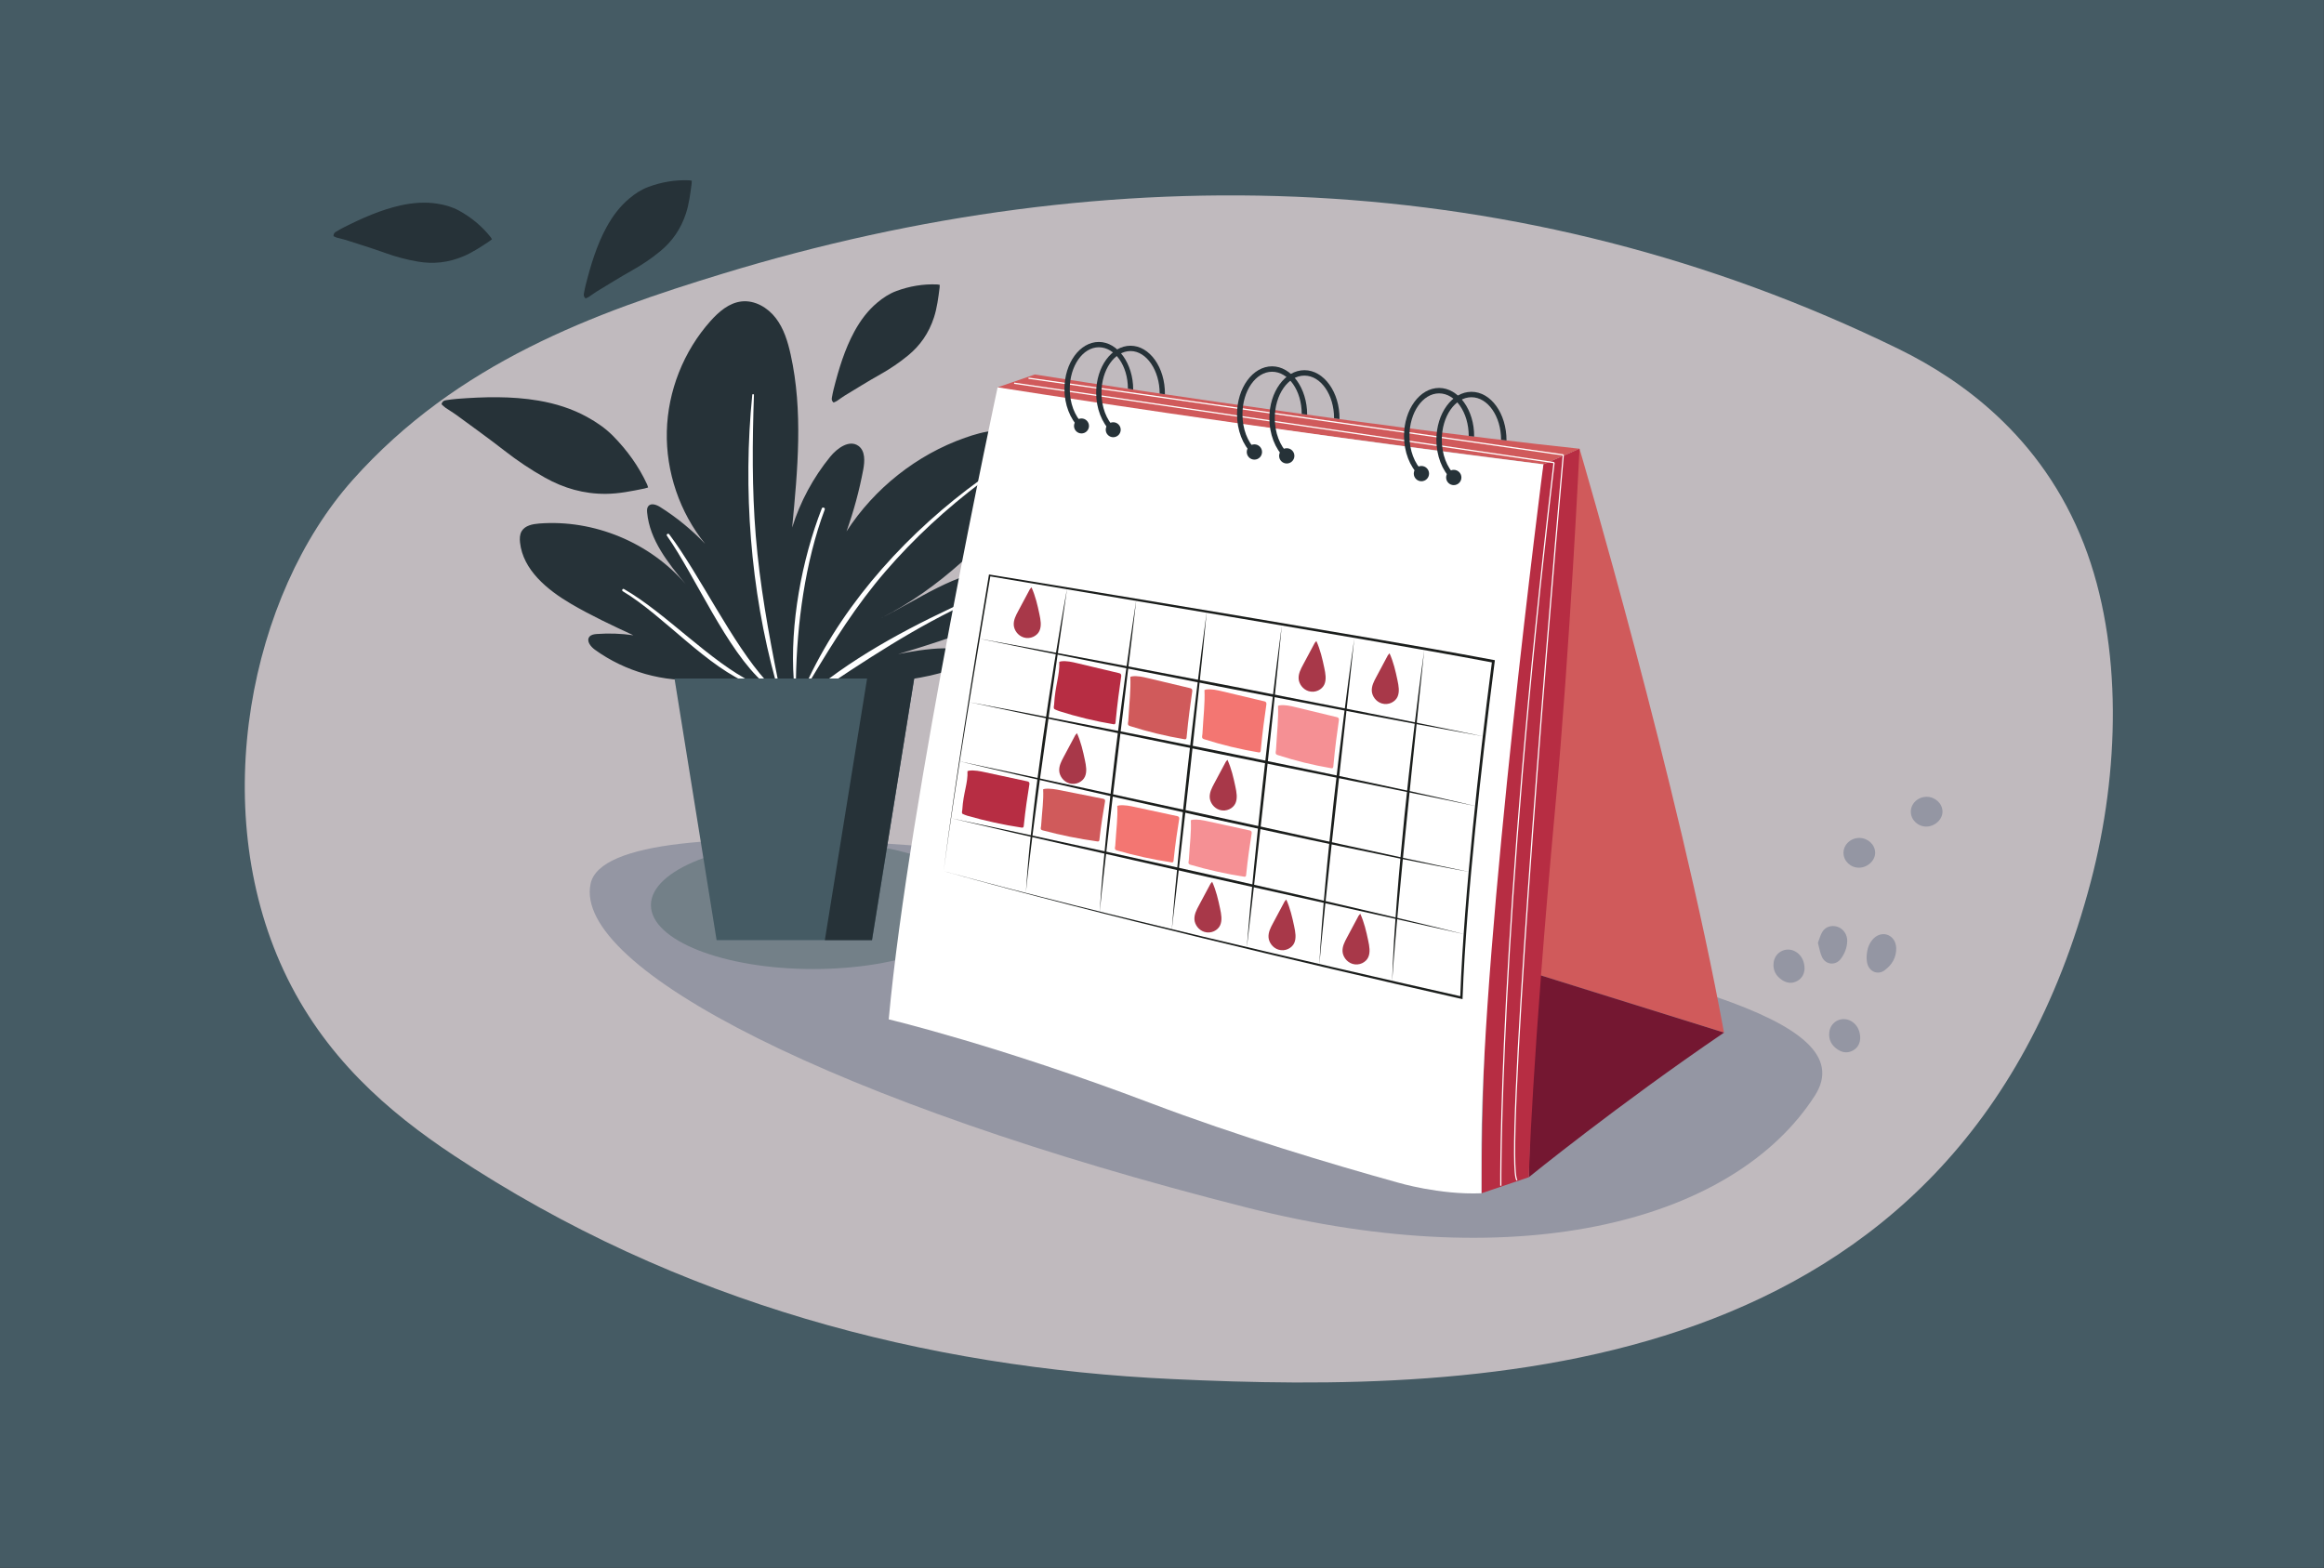 <?xml version="1.0" encoding="utf-8"?>
<!-- Generator: Adobe Illustrator 23.0.6, SVG Export Plug-In . SVG Version: 6.00 Build 0)  -->
<svg version="1.1" id="Layer_1" xmlns="http://www.w3.org/2000/svg" xmlns:xlink="http://www.w3.org/1999/xlink" x="0px" y="0px"
	 viewBox="0 0 1962 1323.88" enable-background="new 0 0 1962 1323.88" xml:space="preserve">
<rect x="0" y="0" width="1962" height="1323.88" fill="#333333" stroke="none"/>
<rect x="-0.1" y="-0.1" fill="#455B64" width="1962" height="1323.88"/>
<path fill="#C0BABE" d="M1685.7,350.85c-25.66-23.88-54.3-42.28-83.13-56.35c-319.08-155.69-664.37-163.54-992.31-63.45
	c-107.75,32.88-224.04,74.85-312.6,174.28c-86.37,96.97-122.61,275.65-58.2,414.08c33.87,72.79,88.48,119.63,143.67,156.19
	c189.37,125.46,399.5,179.17,606.73,188.84c259.63,12.12,663.56,5.27,775.31-420.22c24.09-91.73,27.36-199.31-5.88-284.86
	C1741.81,414.41,1715.79,378.86,1685.7,350.85z"/>
<path fill="#9496A3" d="M1532.08,925.26c-67.1,104.15-244.67,153.83-479.52,94.34c-346.88-87.86-569.42-202.07-553.92-273.56
	c15.5-71.5,420.22-27.28,656.99,24.07C1392.4,821.46,1575.32,858.16,1532.08,925.26z"/>
<ellipse fill="#738088" cx="686.54" cy="764.25" rx="137.01" ry="53.97"/>
<path fill="#263238" d="M721.98,578.46c0,0,92.75-5.03,92.85-23.88c0.08-14.66-56.65-2.25-56.65-2.25s62.06-18.01,90.75-32.74
	c6.29-3.23,12.71-6.72,17.12-12.26c4.41-5.53,6.32-13.66,2.75-19.77c-4.83-8.27-16.42-8.94-25.93-7.79
	c-38.2,4.61-65.05,25.04-99.44,42.31c25.17-12.64,47.56-28.82,68.54-47.56c19.29-17.23,41.74-33.4,54.6-56.44
	c8.06-14.44,11.26-35.77-3.01-47.64c-13.83-11.51-33.66-6.14-48.85-0.8c-40.8,14.33-76.56,42.78-100.06,79.05
	c6.05-16.95,10.78-34.37,14.11-52.06c1.34-7.13,1.84-15.91-4.06-20.14c-7.64-5.47-17.84,1.85-23.78,9.13
	c-14.39,17.65-25.37,38.06-32.16,59.8c4.68-48.69,9.32-98.34-1.27-146.09c-2.42-10.9-5.76-21.91-12.56-30.77
	c-6.81-8.86-17.71-15.25-28.82-14.04c-10.52,1.14-19.2,8.62-26.25,16.51c-22.75,25.45-36.08,59.13-36.9,93.25
	c-0.83,34.12,10.86,68.41,32.35,94.92c-11.3-11.86-24.08-22.32-37.94-31.06c-3.11-1.96-7.68-3.65-10.02-0.81
	c-1.21,1.47-1.19,3.57-1.01,5.46c2.14,23.15,17.66,42.56,32.53,60.44c-30.14-35.18-77.55-54.79-123.73-51.18
	c-5.58,0.44-11.91,1.68-14.75,6.5c-1.64,2.79-1.71,6.23-1.37,9.45c2.47,23.22,22.95,40.06,43.09,51.87
	c16.95,9.93,34.79,18.24,52.59,26.53c-10.18-1.46-20.51-1.82-30.77-1.08c-2.34,0.17-4.96,0.54-6.38,2.4
	c-2.7,3.52,1.1,8.29,4.7,10.89c25.74,18.59,58.16,27.7,89.81,25.24"/>
<path fill="#FFFFFF" d="M827.3,405.31c1.14-0.82,2.26,0.99,1.16,1.82c-29.5,22.29-56.77,47.34-80.93,75.35
	c-24.36,28.23-43.8,59.06-62.79,90.99c-0.68,1.15-2.41,0.23-1.84-0.98C714.48,506.26,768.25,448.02,827.3,405.31L827.3,405.31z
	 M693.83,429.23c-16.95,43.42-27.12,98.11-23.71,144.84c0.09,1.18,1.82,1.11,1.83-0.07c0.76-47.04,7.77-99.62,24.34-143.84
	C696.81,428.77,694.37,427.83,693.83,429.23L693.83,429.23z M635.1,333.32c-7.99,79.7-1.55,164.68,19.81,241.96
	c0.36,1.29,2.2,0.64,1.94-0.62c-8.11-40.53-15.44-81.01-18.81-122.26c-3.24-39.66-2.91-79.23-1.53-118.95
	C636.54,332.66,635.18,332.51,635.1,333.32L635.1,333.32z M563.06,452.4c23.94,34.02,50.47,96.93,81.91,124.36
	c1.29,1.12,2.89-0.69,1.77-1.92c-28.41-31.25-56.27-89.83-81.75-123.68C564.11,450.01,562.2,451.18,563.06,452.4L563.06,452.4z
	 M821.06,505.11c-47.48,21.42-96.44,46.61-136.68,80.09c-1.25,1.04-0.04,3.16,1.41,2.2c44.3-29.42,87.18-58.37,135.89-80.34
	C822.86,506.52,822.26,504.57,821.06,505.11L821.06,505.11z M525.79,499.24c34.58,20.65,71.55,64.75,109.24,79.14
	c1.19,0.45,2.17-1.21,0.96-1.8c-36.53-17.86-73.87-58.99-109.21-79.22C525.6,496.68,524.63,498.54,525.79,499.24L525.79,499.24z"/>
<polygon fill="#455B64" points="736.25,793.82 604.98,793.82 569.44,572.93 771.79,572.93 "/>
<polygon fill="#263238" points="736.12,793.82 696.36,793.82 732.03,572.93 771.79,572.93 "/>
<path fill="#D05A5B" d="M1333.48,378.89c0,0,83.86,284.49,121.98,493.02l-160.47-50.11l32.41-440.28L1333.48,378.89z"/>
<path fill="none" d="M1333.48,378.89c0,0,83.86,284.49,121.98,493.02l-160.47-50.11l32.41-440.28L1333.48,378.89z"/>
<path fill="#741731" d="M1290.66,994c0,0,75.11-61.05,164.8-122.1l-160.47-50.11L1290.66,994z"/>
<path fill="none" d="M1290.66,994c0,0,75.11-61.05,164.8-122.1l-160.47-50.11L1290.66,994z"/>
<path fill="#B72D43" d="M1333.48,378.89c0,0-8,167.4-20.4,301.91c-19.78,214.59-22.42,313.2-22.42,313.2l-39.97,13.55
	c0,0,0-360.25,52.3-615.48L1333.48,378.89z"/>
<path fill="#D05A5B" d="M842.22,327.05l31.39-10.84c0,0,263.3,41.75,459.87,62.68L1303,392.07
	C1303,392.07,893.79,339.38,842.22,327.05z"/>
<path fill="#FFFFFF" d="M1250.69,967.2c0.75-176.26,52.3-575.12,52.3-575.12c-234.31-29.15-460.77-65.02-460.77-65.02
	s-75.11,348.66-91.93,533.64c0,0,92.82,22.06,220.86,70.63c73.66,27.94,153.2,51.69,208.86,67.16c0,0,35.34,10.56,70.69,9.07V967.2z
	"/>
<g>
	<g>
		<path fill="#1B1E1C" d="M796.63,735.5c2.63-20.88,5.58-41.74,8.61-62.57c3.03-20.84,6.2-41.65,9.42-62.46
			c6.43-41.62,13.18-83.18,20.15-124.72l0.11-0.69l0.69,0.11c70.96,11.61,141.92,23.23,212.82,35.18l106.34,18.04
			c35.43,6.12,70.86,12.2,106.21,18.86l1.05,0.2l-0.14,1.07c-3.07,23.57-5.95,47.18-8.71,70.79c-2.73,23.62-5.35,47.25-7.73,70.91
			c-2.35,23.66-4.59,47.33-6.43,71.03c-1.82,23.7-3.39,47.42-4.26,71.17l-0.04,1.2l-1.17-0.26c-36.59-8.23-73.13-16.71-109.64-25.29
			c-36.51-8.59-73-17.26-109.44-26.15c-36.44-8.87-72.85-17.9-109.16-27.28C869,755.27,832.71,745.69,796.63,735.5z M796.63,735.5
			c36.17,9.97,72.47,19.3,108.85,28.45l27.29,6.8l27.32,6.68l54.68,13.22c36.47,8.75,72.98,17.3,109.52,25.75
			c36.54,8.44,73.1,16.78,109.69,25.01l-1.22,0.94c0.85-23.79,2.39-47.54,4.18-71.26c1.81-23.72,4.03-47.41,6.35-71.08
			c2.34-23.67,4.94-47.32,7.65-70.95c2.73-23.63,5.57-47.24,8.69-70.83l0.91,1.26c-35.3-6.69-70.73-12.81-106.15-18.97
			l-106.31-18.16l-212.71-35.79l0.8-0.57c-3.56,20.75-7.05,41.51-10.5,62.28c-3.45,20.77-6.9,41.54-10.24,62.32
			c-3.35,20.79-6.66,41.58-9.82,62.39C802.47,693.8,799.39,714.62,796.63,735.5z"/>
	</g>
	<g>
		<g>
			<g>
				<path fill="#1B1E1C" d="M900.9,496.7l-9.17,64.04l-4.63,32.01l-4.5,32.03c-1.56,10.67-3.02,21.35-4.51,32.02l-4.27,32.05
					c-0.73,5.34-1.43,10.68-2.08,16.03c-0.65,5.35-1.37,10.69-1.97,16.05l-1.91,16.06c-0.55,5.36-1.13,10.72-1.73,16.08
					c0.35-5.38,0.72-10.76,1.12-16.14l1.4-16.12c0.47-5.37,1.1-10.73,1.65-16.1c0.55-5.37,1.14-10.73,1.76-16.08
					c2.43-21.44,5.34-42.81,8.26-64.18c3.09-21.35,6.23-42.69,9.66-63.98l5.26-31.92C897.1,517.93,898.9,507.3,900.9,496.7z"/>
			</g>
			<g>
				<path fill="#1B1E1C" d="M959.29,506.43l-3.81,32.97l-3.94,32.95l-7.93,65.9l-4.01,32.94l-3.86,32.96
					c-1.33,10.98-2.55,21.97-3.77,32.97l-1.84,16.49c-0.55,5.5-1.12,11.01-1.72,16.51c0.35-5.52,0.72-11.04,1.11-16.56l1.32-16.55
					c0.99-11.02,2.02-22.04,3.13-33.05c2.21-22.02,4.79-44,7.35-65.98c2.74-21.96,5.47-43.92,8.47-65.84l4.58-32.88
					C955.99,528.31,957.55,517.35,959.29,506.43z"/>
			</g>
			<g>
				<path fill="#1B1E1C" d="M1018.79,516.39c-1.04,11.22-2.22,22.42-3.31,33.64l-3.51,33.61l-7.29,67.2L997.07,718l-7.81,67.14
					c0.84-11.24,1.85-22.46,2.82-33.68l3.23-33.65c2.21-22.42,4.68-44.82,7.09-67.22c2.58-22.38,5.09-44.78,7.82-67.14l4.15-33.54
					C1015.84,538.73,1017.24,527.55,1018.79,516.39z"/>
			</g>
			<g>
				<path fill="#1B1E1C" d="M1082.1,528.39c-1.03,11.36-2.2,22.7-3.29,34.05l-3.5,34.02l-7.27,68.01l-7.61,67.97l-3.88,33.98
					l-3.97,33.97c0.85-11.37,1.87-22.73,2.85-34.09l3.24-34.05c2.22-22.69,4.69-45.36,7.09-68.03c2.58-22.65,5.08-45.32,7.8-67.96
					l4.14-33.95C1079.16,551,1080.55,539.69,1082.1,528.39z"/>
			</g>
			<g>
				<path fill="#1B1E1C" d="M1143.33,539.23l-3.68,34.46l-3.8,34.44l-7.62,68.87l-3.84,34.43l-3.68,34.45
					c-0.63,5.74-1.25,11.48-1.82,17.23c-0.58,5.74-1.2,11.49-1.75,17.23l-1.73,17.24c-0.51,5.75-1.06,11.5-1.62,17.25
					c0.31-5.77,0.65-11.53,1.01-17.3l1.22-17.29c0.42-5.76,0.95-11.51,1.42-17.27c0.47-5.76,0.98-11.51,1.51-17.26
					c2.08-23.01,4.55-45.99,7-68.96c2.63-22.95,5.25-45.91,8.15-68.83l4.44-34.37C1140.12,562.11,1141.64,550.66,1143.33,539.23z"/>
			</g>
			<g>
				<path fill="#1B1E1C" d="M1202.39,548.87l-7.21,70.02l-3.65,35L1188,688.9c-1.23,11.66-2.38,23.34-3.54,35.01l-3.32,35.03
					c-0.57,5.84-1.11,11.68-1.61,17.52c-0.5,5.84-1.06,11.68-1.51,17.53l-1.46,17.53c-0.41,5.85-0.85,11.7-1.31,17.55
					c0.21-5.86,0.44-11.73,0.7-17.59l0.95-17.58c0.32-5.86,0.79-11.71,1.18-17.56c0.4-5.85,0.83-11.71,1.29-17.55
					c1.8-23.4,4.08-46.76,6.34-70.12c2.45-23.34,4.94-46.67,7.72-69.97l4.28-34.94C1199.25,572.13,1200.72,560.49,1202.39,548.87z"
					/>
			</g>
		</g>
		<g>
			<g>
				<path fill="#1B1E1C" d="M826.58,539.23c17.81,3.19,35.6,6.52,53.4,9.78l53.35,10.02l106.64,20.4l106.53,20.92l53.23,10.65
					c17.73,3.63,35.47,7.18,53.18,10.88c-17.81-3.19-35.6-6.52-53.4-9.78l-53.35-10.02l-106.63-20.4l-106.53-20.92l-53.23-10.65
					C862.04,546.48,844.29,542.93,826.58,539.23z"/>
			</g>
			<g>
				<path fill="#1B1E1C" d="M818.24,592.86c17.91,3.31,35.79,6.79,53.68,10.18l53.62,10.46c17.88,3.46,35.73,7.09,53.58,10.66
					l53.56,10.76l53.51,11.03c17.83,3.71,35.67,7.35,53.48,11.18c17.81,3.81,35.62,7.6,53.41,11.5c8.89,1.96,17.78,3.95,26.66,5.97
					c8.89,1.97,17.75,4.1,26.61,6.2c-17.82-3.76-35.64-7.5-53.5-11.06l-53.54-10.87l-107.09-21.69L925.2,615.23l-53.5-11.09
					L818.24,592.86z"/>
			</g>
			<g>
				<path fill="#1B1E1C" d="M809.65,642.76l53.93,11.46l53.89,11.64l107.73,23.48l107.69,23.67c17.95,3.95,35.89,7.9,53.86,11.76
					c17.94,3.97,35.92,7.75,53.92,11.47c-9.04-1.64-18.09-3.25-27.1-5.05c-9.02-1.74-18.04-3.51-27.05-5.32
					c-18.02-3.64-36.01-7.39-54-11.13c-18-3.72-35.95-7.64-53.92-11.49l-53.89-11.66l-53.82-11.95c-17.94-4-35.88-7.95-53.8-12.06
					l-53.75-12.27C845.43,651.13,827.52,647.03,809.65,642.76z"/>
			</g>
			<g>
				<path fill="#1B1E1C" d="M803.29,690.95c18.13,3.77,36.22,7.69,54.33,11.54l54.27,11.8c18.1,3.91,36.16,7.97,54.23,11.98
					l54.21,12.06l54.16,12.31c18.05,4.13,36.11,8.19,54.13,12.42l54.07,12.68l27,6.51c9,2.15,17.98,4.42,26.96,6.67l-216.83-48.36
					L911.5,716.01l-54.13-12.42L803.29,690.95z"/>
			</g>
		</g>
	</g>
</g>
<path fill="none" stroke="#741731" stroke-miterlimit="10" d="M1331.54,999.22"/>
<path fill="none" stroke="#FFFFFF" stroke-miterlimit="10" d="M1267.03,1001.18c0,0-1.95-216.98,44.96-610.53"/>
<path fill="none" stroke="#FFFFFF" stroke-miterlimit="10" d="M1280.71,996.61c-10.53-11.85,22.81-433.3,39.09-612.49"/>
<line fill="none" stroke="#FFFFFF" stroke-width="1.05" stroke-miterlimit="10" x1="856.18" y1="323.58" x2="1311.99" y2="390.64"/>
<line fill="none" stroke="#FFFFFF" stroke-width="1.05" stroke-miterlimit="10" x1="868.31" y1="319.33" x2="1319.81" y2="384.13"/>
<g>
	<g>
		<g>
			<g>
				<path fill="#263238" d="M1233.77,403.17c0-3.56-2.89-6.45-6.45-6.45c-3.56,0-6.45,2.89-6.45,6.45c0,3.56,2.89,6.45,6.45,6.45
					C1230.88,409.61,1233.77,406.73,1233.77,403.17z"/>
			</g>
			<path fill="#263238" d="M1225.41,404.74c-7.99-7.56-12.76-20.03-12.76-33.38c0-22.35,13.28-40.54,29.6-40.54
				c16.32,0,29.6,18.13,29.6,41.1l-4.58-0.56c0-19.83-11.23-35.96-25.03-35.96c-13.8,0-25.02,16.13-25.02,35.96
				c0,12.11,4.23,23.35,11.32,30.06L1225.41,404.74z"/>
		</g>
		<g>
			<g>
				<path fill="#263238" d="M1206.46,399.9c0-3.56-2.89-6.45-6.45-6.45c-3.56,0-6.45,2.89-6.45,6.45c0,3.56,2.89,6.45,6.45,6.45
					C1203.57,406.35,1206.46,403.46,1206.46,399.9z"/>
			</g>
			<path fill="#263238" d="M1198.09,401.48c-7.99-7.56-12.76-20.04-12.76-33.38c0-22.35,13.28-40.54,29.6-40.54
				c16.32,0,29.81,18.5,29.6,41.07l-4.58-0.53c0-19.83-11.23-35.96-25.02-35.96c-13.8,0-25.03,16.13-25.03,35.96
				c0,12.11,4.23,23.34,11.33,30.06L1198.09,401.48z"/>
		</g>
	</g>
	<g>
		<g>
			<g>
				<path fill="#263238" d="M1092.77,384.91c0-3.56-2.89-6.45-6.45-6.45c-3.56,0-6.45,2.89-6.45,6.45c0,3.56,2.89,6.45,6.45,6.45
					C1089.88,391.35,1092.77,388.47,1092.77,384.91z"/>
			</g>
			<path fill="#263238" d="M1084.41,386.48c-7.99-7.56-12.76-20.04-12.76-33.38c0-22.35,13.28-40.54,29.6-40.54
				c16.32,0,29.94,18.55,29.6,41.31l-4.58-0.77c0-19.83-11.23-35.96-25.03-35.96c-13.8,0-25.02,16.13-25.02,35.96
				c0,12.11,4.23,23.35,11.33,30.06L1084.41,386.48z"/>
		</g>
		<g>
			<g>
				<circle fill="#263238" cx="1059.01" cy="381.64" r="6.45"/>
			</g>
			<path fill="#263238" d="M1057.1,383.22c-7.99-7.56-12.76-20.04-12.76-33.38c0-22.35,13.28-40.54,29.6-40.54
				c16.32,0,29.6,18.47,29.6,40.83l-4.58-0.6c0-19.83-11.23-35.65-25.02-35.65s-25.02,16.13-25.02,35.96
				c0,12.11,4.23,23.35,11.33,30.06L1057.1,383.22z"/>
		</g>
	</g>
	<g>
		<g>
			<g>
				<path fill="#263238" d="M946.14,362.85c0-3.49-2.83-6.32-6.32-6.32c-3.49,0-6.32,2.83-6.32,6.32s2.83,6.32,6.32,6.32
					C943.31,369.17,946.14,366.34,946.14,362.85z"/>
			</g>
			<path fill="#263238" d="M937.94,364.4c-7.83-7.41-12.51-19.65-12.51-32.73c0-21.92,13.02-39.75,29.02-39.75
				c16,0,29.26,18.22,29.02,41.01l-4.44-0.66c0-19.44-11.06-35.86-24.59-35.86c-13.53,0-24.54,15.82-24.54,35.26
				c0,11.87,4.15,22.89,11.1,29.47L937.94,364.4z"/>
		</g>
		<g>
			<g>
				<path fill="#263238" d="M919.36,359.65c0-3.49-2.83-6.32-6.32-6.32c-3.49,0-6.32,2.83-6.32,6.32c0,3.49,2.83,6.32,6.32,6.32
					C916.53,365.97,919.36,363.14,919.36,359.65z"/>
			</g>
			<path fill="#263238" d="M911.16,361.2c-7.83-7.41-12.51-19.65-12.51-32.73c0-21.92,13.02-39.75,29.02-39.75
				c16,0,29.02,18.31,29.02,40.22l-4.47-0.78c0-19.44-11.02-34.95-24.55-34.95s-24.54,15.82-24.54,35.26
				c0,11.87,4.15,22.89,11.1,29.47L911.16,361.2z"/>
		</g>
	</g>
</g>
<path fill="#263238" d="M372.76,341.35c0.68-2.85,2.43-3.24,4.15-3.49c2.94-0.44,5.88-0.85,8.83-1.08
	c23.14-1.79,46.18-2.38,68.83,1.47c14.55,2.48,28.4,6.84,41.17,13.88c7.98,4.4,15.52,9.55,21.87,16.01
	c11.74,11.93,21.54,25.41,28.67,40.83c0.34,0.74,0.53,1.57,0.88,2.63c-1.09,0.32-1.98,0.65-2.9,0.84
	c-10.83,2.22-21.63,4.44-32.65,4.54c-18.73,0.16-35.71-4.82-51.54-13.68c-12.01-6.72-23.34-14.34-34.18-22.79
	c-13.34-10.39-27.12-20.24-40.76-30.26c-2.88-2.11-6.02-3.88-8.96-5.91C374.93,343.48,373.87,342.34,372.76,341.35z"/>
<path fill="#263238" d="M703.71,339.9c-1.77-1.54-1.62-2.94-1.38-4.27c0.41-2.27,0.83-4.54,1.39-6.74
	c4.34-17.27,9.47-34.03,17.53-48.88c5.18-9.54,11.47-17.87,19.33-24.45c4.9-4.11,10.22-7.63,16.14-9.81
	c10.93-4.04,22.46-6.11,34.65-5.56c0.59,0.03,1.2,0.2,2,0.34c-0.04,0.9-0.03,1.66-0.13,2.39c-1.09,8.59-2.18,17.17-4.76,25.11
	c-4.39,13.51-11.86,23.86-21.68,31.97c-7.46,6.15-15.36,11.48-23.7,16.16c-10.27,5.76-20.28,12.02-30.36,18.13
	c-2.13,1.29-4.08,2.89-6.17,4.26C705.67,339.12,704.65,339.46,703.71,339.9z"/>
<path fill="#263238" d="M494.37,251.98c-1.77-1.54-1.62-2.94-1.38-4.27c0.41-2.27,0.83-4.54,1.39-6.74
	c4.34-17.27,9.47-34.03,17.53-48.88c5.18-9.54,11.47-17.87,19.33-24.45c4.9-4.11,10.22-7.63,16.14-9.81
	c10.93-4.04,22.46-6.11,34.65-5.56c0.59,0.03,1.2,0.2,2,0.34c-0.04,0.9-0.03,1.66-0.13,2.39c-1.09,8.59-2.18,17.17-4.76,25.11
	c-4.39,13.51-11.86,23.86-21.68,31.97c-7.46,6.15-15.36,11.48-23.7,16.16c-10.27,5.76-20.28,12.02-30.36,18.13
	c-2.13,1.29-4.08,2.89-6.17,4.26C496.34,251.2,495.31,251.54,494.37,251.98z"/>
<path fill="#9496A3" d="M1575.84,809.15c0.08-6.46,1.4-11.27,4.69-15.39c3.33-4.17,8.17-5.91,12.45-4.58
	c4.61,1.44,7.69,5.66,7.85,11.23c0.24,8.09-3.6,14.33-9.86,18.92c-5.6,4.1-12.62,1.24-14.47-5.54
	C1575.98,811.91,1575.93,809.89,1575.84,809.15z"/>
<path fill="#9496A3" d="M1534.74,796.09c1.26-3.2,2.07-6.59,3.81-9.4c2.72-4.38,8.02-5.78,12.88-4.11
	c4.85,1.67,8.28,6.63,8.06,12.25c-0.22,5.54-2.21,10.63-5.58,14.97c-4.37,5.62-12.47,4.91-15.64-1.57
	C1536.5,804.61,1535.94,800.39,1534.74,796.09z"/>
<path fill="#9496A3" d="M1523.46,817.93c-0.15,3.9-1.76,7.94-6.14,10.36c-4.37,2.42-8.73,1.88-12.77-0.75
	c-5.24-3.42-7.94-8.31-7.21-14.64c1.13-9.83,12.04-14.41,19.94-8.46C1521.17,807.36,1523.45,812.01,1523.46,817.93z"/>
<path fill="#9496A3" d="M1626.57,672.79c7.17,0.02,13.2,5.58,13.35,12.3c0.15,6.66-6.24,12.72-13.53,12.83
	c-7.09,0.11-13.12-5.53-13.21-12.36C1613.08,678.55,1619.14,672.77,1626.57,672.79z"/>
<path fill="#9496A3" d="M1570.46,876.64c-0.15,3.9-1.76,7.94-6.14,10.36c-4.37,2.42-8.73,1.88-12.77-0.75
	c-5.24-3.42-7.94-8.31-7.21-14.64c1.13-9.83,12.04-14.41,19.94-8.46C1568.17,866.07,1570.45,870.73,1570.46,876.64z"/>
<path fill="#9496A3" d="M1569.72,707.52c7.17,0.02,13.2,5.58,13.35,12.3c0.15,6.66-6.24,12.72-13.53,12.83
	c-7.09,0.11-13.12-5.53-13.21-12.36C1556.24,713.29,1562.3,707.5,1569.72,707.52z"/>
<path fill="#263238" d="M281.52,199.4c0-2.35,1.16-3.15,2.32-3.84c1.98-1.18,3.97-2.34,6-3.37c15.89-8.03,31.92-15.14,48.41-18.77
	c10.6-2.34,21.02-3.04,31.13-1.42c6.32,1.01,12.46,2.73,17.99,5.76c10.21,5.61,19.33,12.96,26.9,22.54
	c0.37,0.46,0.63,1.03,1.05,1.73c-0.71,0.55-1.28,1.06-1.89,1.47c-7.21,4.81-14.4,9.6-22.09,12.86c-13.08,5.54-25.8,6.68-38.36,4.56
	c-9.53-1.6-18.74-4.08-27.74-7.32c-11.08-3.99-22.37-7.44-33.59-11.06c-2.37-0.76-4.86-1.19-7.26-1.87
	C283.39,200.37,282.46,199.82,281.52,199.4z"/>
<g>
	<path fill="#A83849" d="M1034.88,643.17c-3.3,6.17-6.6,12.34-9.89,18.51c-1.95,3.65-3.94,7.45-3.7,11.67s3.38,8.98,8.43,10.53
		c5.7,1.74,11.4-1.38,13.29-5.64c1.89-4.25,0.95-9.27-0.06-14.05c-1.6-7.6-3.34-15.24-6.69-22.66"/>
</g>
<g>
	<path fill="#A83849" d="M907.82,620.69c-3.3,6.17-6.6,12.34-9.89,18.51c-1.95,3.65-3.94,7.45-3.7,11.67
		c0.24,4.22,3.38,8.98,8.43,10.53c5.7,1.74,11.4-1.38,13.29-5.64c1.89-4.26,0.95-9.27-0.06-14.05c-1.6-7.6-3.34-15.24-6.69-22.66"/>
</g>
<g>
	<path fill="#D05A5B" d="M955.76,571.08c4.56-0.57,9.14,0.5,13.6,1.56c11.76,2.79,23.51,5.59,35.27,8.38
		c0.48,0.12,0.99,0.24,1.35,0.59c0.48,0.47,0.68,1.21,0.59,1.88c-1.62,11.35-3.25,22.43-4.83,39.4c-0.04,0.47-0.23,0.98-0.65,1.22
		c-0.34,0.2-0.76,0.14-1.15,0.07c-15.48-2.58-30.78-6.28-45.74-11.05c-0.51-0.16-1.04-0.34-1.43-0.71c-0.98-0.94-0.29-2.5-0.22-3.85
		c0.91-16.34,2.21-25.78,1.71-37.07"/>
</g>
<g>
	<path fill="#B72D43" d="M895.79,558.41c4.56-0.57,9.14,0.5,13.6,1.56c11.76,2.79,23.51,5.59,35.27,8.38
		c0.48,0.12,0.99,0.24,1.35,0.59c0.48,0.47,0.68,1.21,0.59,1.88c-1.62,11.35-3.25,22.43-4.83,39.4c-0.04,0.47-0.23,0.98-0.65,1.22
		c-0.34,0.2-0.76,0.14-1.15,0.07c-15.48-2.58-30.78-6.28-45.74-11.05c-0.51-0.16-3.7-1.4-4.09-1.77c-0.98-0.94-0.29-2.5-0.22-3.85
		c0.91-16.34,4.87-24.72,4.36-36.01"/>
</g>
<g>
	<path fill="#F37672" d="M1018.35,582.19c4.56-0.57,9.14,0.5,13.6,1.56c11.76,2.79,23.51,5.59,35.27,8.38
		c0.48,0.12,0.99,0.24,1.35,0.59c0.48,0.47,0.68,1.21,0.59,1.88c-1.62,11.35-3.25,22.43-4.83,39.4c-0.04,0.47-0.23,0.98-0.65,1.22
		c-0.34,0.2-0.76,0.14-1.15,0.07c-15.48-2.58-30.78-6.28-45.74-11.05c-0.51-0.16-1.04-0.34-1.43-0.71c-0.98-0.94-0.29-2.5-0.22-3.85
		c0.91-16.34,2.21-25.78,1.71-37.07"/>
</g>
<g>
	<path fill="#F59094" d="M1080.39,595.55c4.48-0.57,8.99,0.5,13.38,1.56c11.56,2.79,23.12,5.59,34.68,8.38
		c0.48,0.12,0.98,0.24,1.33,0.59c0.47,0.47,0.67,1.21,0.58,1.88c-1.6,11.35-3.2,22.43-4.75,39.4c-0.04,0.47-0.23,0.98-0.63,1.22
		c-0.33,0.2-0.75,0.14-1.13,0.07c-15.22-2.58-30.27-6.28-44.97-11.05c-0.5-0.16-1.03-0.34-1.41-0.71c-0.97-0.94-0.29-2.5-0.21-3.85
		c0.89-16.34,2.17-25.78,1.68-37.07"/>
</g>
<g>
	<path fill="#D05A5B" d="M882.15,666.06c4.56-0.47,9.14,0.42,13.6,1.31c11.76,2.34,23.51,4.67,35.27,7.01
		c0.48,0.1,0.99,0.2,1.35,0.49c0.48,0.39,0.68,1.01,0.59,1.57c-1.62,9.49-3.25,18.74-4.83,32.93c-0.04,0.4-0.23,0.82-0.65,1.02
		c-0.34,0.16-0.76,0.12-1.15,0.06c-15.48-2.16-30.78-5.25-45.74-9.24c-0.51-0.14-1.04-0.28-1.43-0.59
		c-0.98-0.78-0.29-2.09-0.22-3.22c0.91-13.65,2.21-21.55,1.71-30.98"/>
</g>
<g>
	<path fill="#B72D43" d="M818.28,650.7c4.56-0.51,9.14,0.45,13.6,1.42c11.76,2.53,23.51,5.06,35.27,7.59
		c0.48,0.1,0.99,0.22,1.35,0.54c0.48,0.43,0.68,1.1,0.59,1.7c-1.62,10.27-3.25,20.3-4.83,35.67c-0.04,0.43-0.23,0.89-0.65,1.1
		c-0.34,0.18-0.76,0.13-1.15,0.07c-15.48-2.34-30.78-5.69-45.74-10c-0.51-0.15-3.7-1.27-4.09-1.6c-0.98-0.85-0.29-2.26-0.22-3.49
		c0.91-14.79,4.87-22.38,4.36-32.6"/>
</g>
<g>
	<path fill="#F37672" d="M944.75,680.04c4.56-0.51,9.14,0.45,13.6,1.42c11.76,2.53,23.51,5.06,35.27,7.59
		c0.48,0.1,0.99,0.22,1.35,0.54c0.48,0.43,0.68,1.1,0.59,1.7c-1.62,10.27-3.25,20.3-4.83,35.67c-0.04,0.43-0.23,0.89-0.65,1.1
		c-0.34,0.18-0.76,0.13-1.15,0.07c-15.48-2.34-30.78-5.69-45.74-10c-0.51-0.15-1.04-0.31-1.43-0.64c-0.98-0.85-0.29-2.26-0.22-3.49
		c0.91-14.79,2.21-23.34,1.71-33.56"/>
</g>
<g>
	<path fill="#F59094" d="M1006.78,692.14c4.48-0.51,8.99,0.45,13.38,1.42c11.56,2.53,23.12,5.06,34.68,7.59
		c0.48,0.1,0.98,0.22,1.33,0.54c0.47,0.43,0.67,1.1,0.58,1.7c-1.6,10.27-3.2,20.3-4.75,35.67c-0.04,0.43-0.23,0.89-0.63,1.1
		c-0.33,0.18-0.75,0.13-1.13,0.07c-15.22-2.34-30.27-5.69-44.97-10c-0.5-0.15-1.03-0.31-1.41-0.64c-0.97-0.85-0.29-2.26-0.21-3.49
		c0.89-14.79,2.17-23.34,1.68-33.56"/>
</g>
<g>
	<path fill="#A83849" d="M1021.97,746.16c-3.3,6.17-6.6,12.34-9.89,18.51c-1.95,3.65-3.94,7.45-3.7,11.67
		c0.24,4.22,3.38,8.98,8.43,10.53c5.7,1.74,11.4-1.38,13.29-5.64c1.89-4.25,0.95-9.27-0.06-14.05c-1.6-7.6-3.34-15.24-6.69-22.66"/>
</g>
<g>
	<path fill="#A83849" d="M1147.01,773.16c-3.3,6.17-6.6,12.34-9.89,18.51c-1.95,3.65-3.94,7.45-3.7,11.67
		c0.24,4.22,3.38,8.98,8.43,10.53c5.7,1.74,11.4-1.38,13.29-5.64c1.89-4.26,0.95-9.27-0.06-14.05c-1.6-7.6-3.34-15.24-6.69-22.66"/>
</g>
<g>
	<path fill="#A83849" d="M1084.52,761.15c-3.3,6.17-6.6,12.34-9.89,18.51c-1.95,3.65-3.94,7.45-3.7,11.67s3.38,8.98,8.43,10.53
		c5.7,1.74,11.4-1.38,13.29-5.64c1.89-4.25,0.95-9.27-0.06-14.05c-1.6-7.6-3.34-15.24-6.69-22.66"/>
</g>
<g>
	<path fill="#A83849" d="M1109.93,542.87c-3.3,6.17-6.6,12.34-9.89,18.51c-1.95,3.65-3.94,7.45-3.7,11.67
		c0.24,4.22,3.38,8.98,8.43,10.53c5.7,1.74,11.4-1.38,13.29-5.64c1.89-4.26,0.95-9.27-0.06-14.05c-1.6-7.6-3.34-15.24-6.69-22.66"/>
</g>
<g>
	<path fill="#A83849" d="M1171.71,553.26c-3.3,6.17-6.6,12.34-9.89,18.51c-1.95,3.65-3.94,7.45-3.7,11.67s3.38,8.98,8.43,10.53
		c5.7,1.74,11.4-1.38,13.29-5.64c1.89-4.26,0.95-9.27-0.06-14.05c-1.6-7.6-3.34-15.24-6.69-22.66"/>
</g>
<g>
	<path fill="#A83849" d="M869.44,497.54c-3.3,6.17-6.6,12.34-9.89,18.51c-1.95,3.65-3.94,7.45-3.7,11.67
		c0.24,4.22,3.38,8.98,8.43,10.53c5.7,1.74,11.4-1.38,13.29-5.64c1.89-4.26,0.95-9.27-0.06-14.05c-1.6-7.6-3.34-15.24-6.69-22.66"/>
</g>
</svg>
